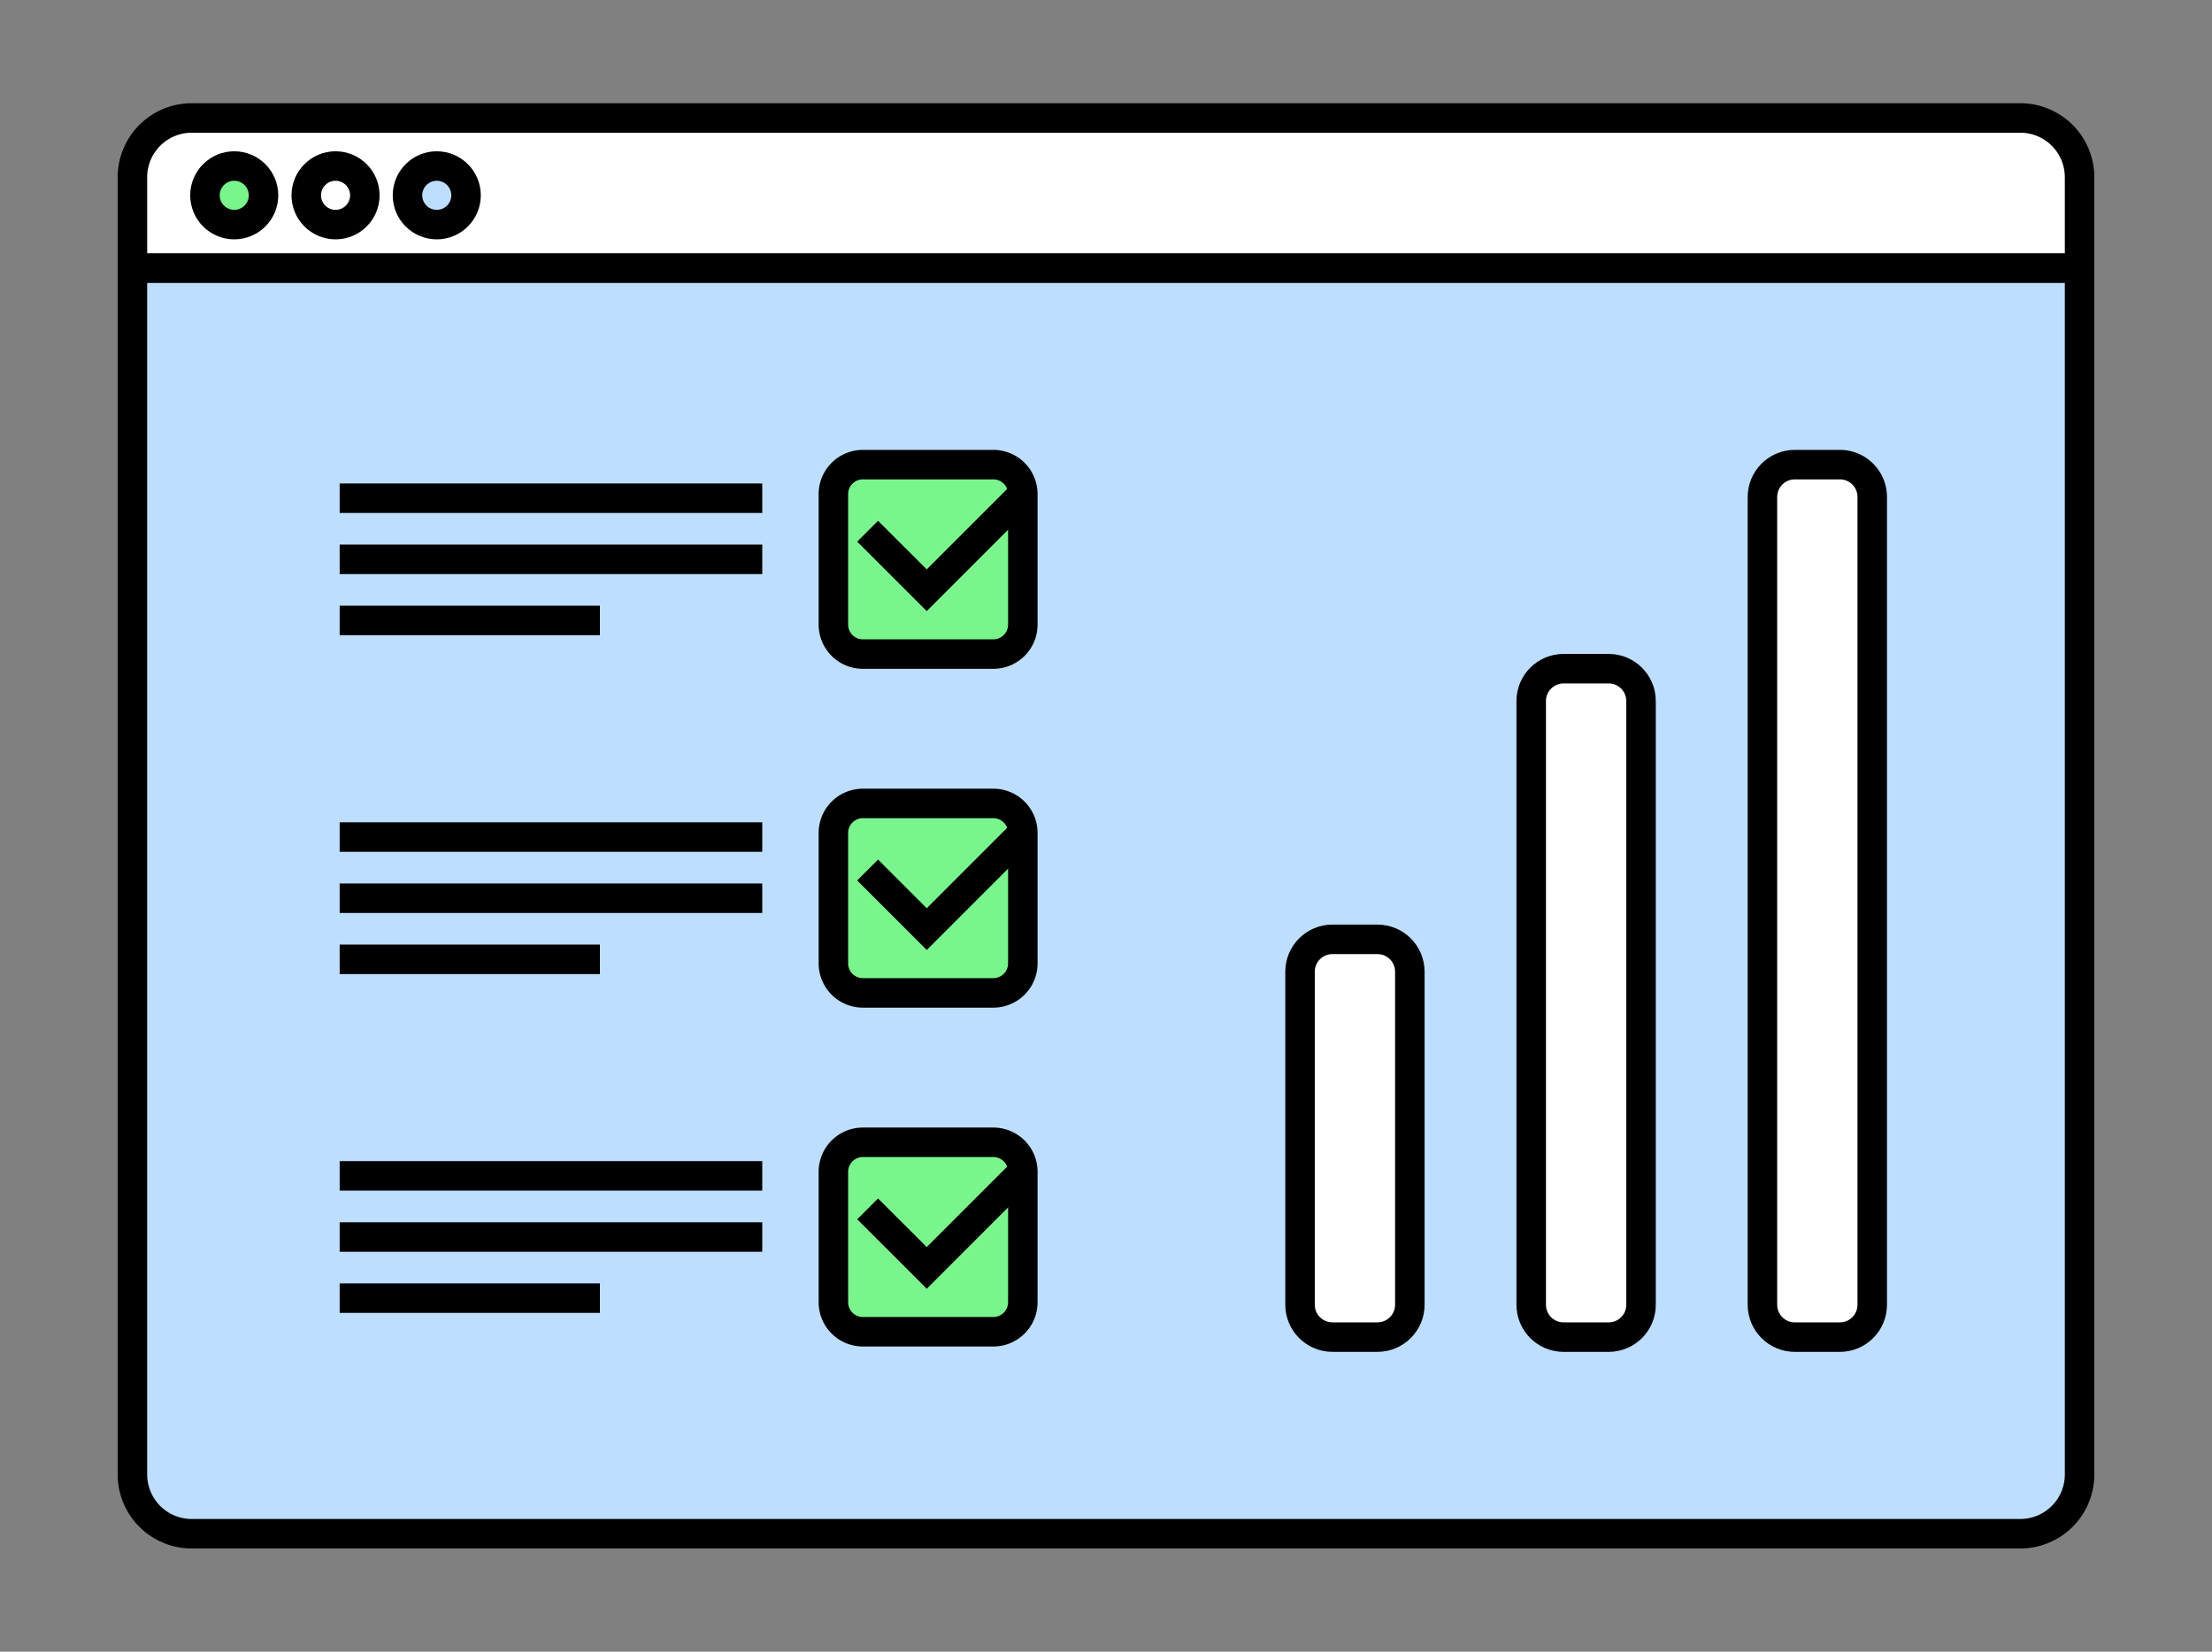 <?xml version="1.0" encoding="UTF-8"?>
<svg xmlns="http://www.w3.org/2000/svg" xmlns:v="https://vecta.io/nano" width="75" height="56" fill="none">
  <rect width="100%" height="100%" fill="#808080" stroke="none"/>
  <style>.B{stroke:#000}.C{stroke-miterlimit:10}.D{stroke-linejoin:round}.E{fill:#7af58d}</style>
  <mask id="A" maskUnits="userSpaceOnUse" x="0" y="0" width="75" height="56">
    <path fill="#d9d9d9" d="M0 0h75v56H0z"></path>
  </mask>
  <g mask="url(#A)" class="B">
    <path d="M70.51 9.085H4.49v40.906A2.01 2.01 0 0 0 6.498 52h62.003a2.01 2.01 0 0 0 2.009-2.009V9.085z" fill="#bedeff" class="C"></path>
    <path d="M68.502 4H6.498A2.01 2.01 0 0 0 4.49 6.009v3.077h66.02V6.009A2.01 2.01 0 0 0 68.502 4z" fill="#fff" class="C"></path>
    <use href="#C" class="D E"></use>
    <use href="#C" x="3.435" fill="#fff" class="D"></use>
    <use href="#C" x="6.867" fill="#bedeff" class="C"></use>
    <use href="#D" class="D E"></use>
    <use href="#D" y="11.487" class="D E"></use>
    <use href="#D" y="22.976" class="D E"></use>
    <use href="#E" class="C"></use>
    <use href="#E" y="2.073" class="C"></use>
    <path d="M11.517 21.036h8.823" class="C"></path>
    <use href="#E" y="11.489" class="C"></use>
    <use href="#E" y="13.562" class="C"></use>
    <path d="M11.517 32.525h8.823" class="C"></path>
    <use href="#E" y="22.976" class="C"></use>
    <use href="#E" y="25.049" class="C"></use>
    <path d="M11.517 44.012h8.823" class="C"></path>
    <use href="#F" class="C"></use>
    <path d="M29.418 29.497l2.004 2.004 3.257-3.257" class="C"></path>
    <use href="#F" y="22.976" class="C"></use>
    <path d="M46.705 31.848h-1.529c-.606 0-1.097.491-1.097 1.097v11.291c0 .606.491 1.097 1.097 1.097h1.529c.606 0 1.097-.491 1.097-1.097V32.945c0-.606-.491-1.097-1.097-1.097zm7.839-9.177h-1.53c-.606 0-1.097.491-1.097 1.097v20.469c0 .606.491 1.097 1.097 1.097h1.53c.606 0 1.097-.491 1.097-1.097V23.768c0-.606-.491-1.097-1.097-1.097zm7.839-6.918h-1.529c-.606 0-1.097.491-1.097 1.097v27.387c0 .606.491 1.097 1.097 1.097h1.529c.606 0 1.097-.491 1.097-1.097V16.849c0-.606-.491-1.097-1.097-1.097z" fill="#fff" class="D"></path>
  </g>
  <defs>
    <path id="C" d="M7.942 7.615c.549 0 .993-.445.993-.993s-.445-.993-.993-.993-.993.445-.993.993.445.993.993.993z"></path>
    <path id="D" d="M33.678 15.753h-4.419a1 1 0 0 0-1.002 1.002v4.419a1 1 0 0 0 1.002 1.002h4.419a1 1 0 0 0 1.002-1.002v-4.419a1 1 0 0 0-1.002-1.002z"></path>
    <path id="E" d="M11.517 16.891h14.328"></path>
    <path id="F" d="M29.418 18.01l2.004 2.002 3.257-3.257"></path>
  </defs>
</svg>
